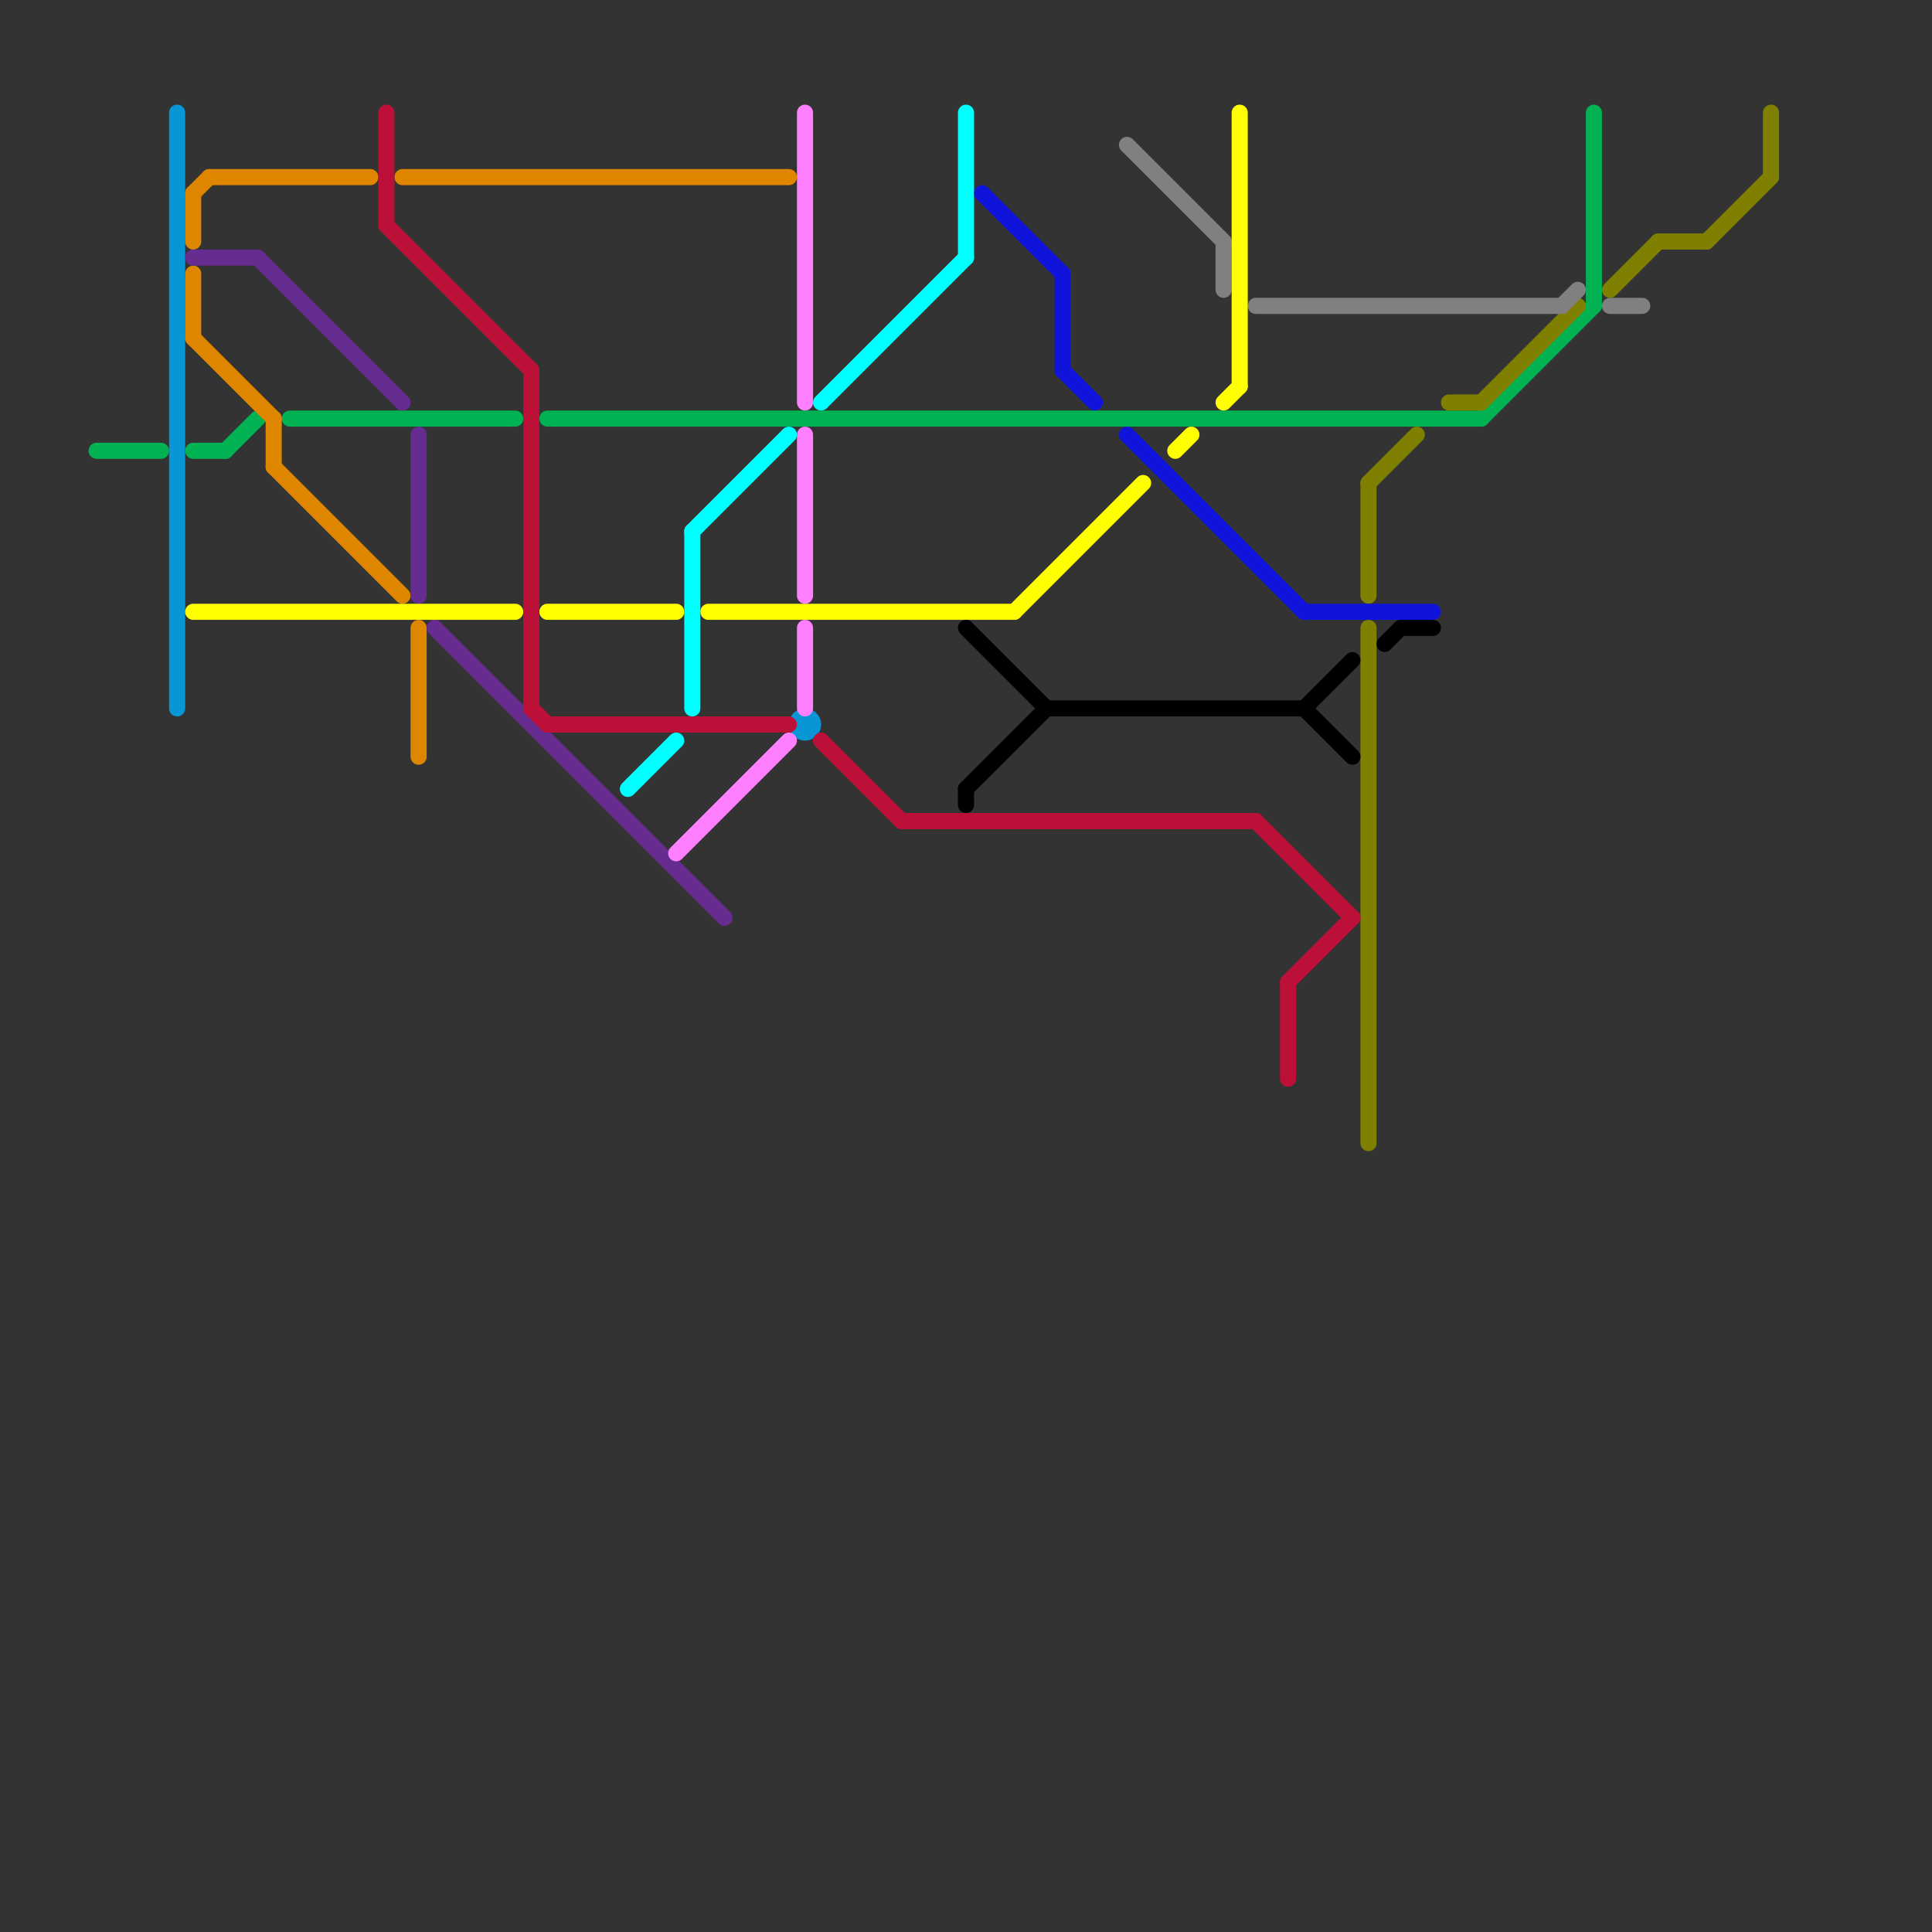 
<svg version="1.1" xmlns="http://www.w3.org/2000/svg" viewBox="0 0 120 120">
<rect x="0" y="0" width="120" height="120" fill="#333333" stroke="none"/>
<style>text { font: 1px Helvetica; font-weight: 600; white-space: pre; dominant-baseline: central; } line { stroke-width: 1; fill: none; stroke-linecap: round; stroke-linejoin: round; } .c0 { stroke: #00b251 } .c1 { stroke: #808000 } .c2 { stroke: #808080 } .c3 { stroke: #0896d7 } .c4 { stroke: #df8600 } .c5 { stroke: #662c90 } .c6 { stroke: #ffff00 } .c7 { stroke: #bd1038 } .c8 { stroke: #00ffff } .c9 { stroke: #ff80ff } .c10 { stroke: #000000 } .c11 { stroke: #1014da }</style><defs><g id="wm-xf"><circle r="1.2" fill="#000"/><circle r="0.9" fill="#fff"/><circle r="0.6" fill="#000"/><circle r="0.3" fill="#fff"/></g><g id="wm"><circle r="0.6" fill="#000"/><circle r="0.3" fill="#fff"/></g></defs><line class="c0" x1="99" y1="7" x2="99" y2="19"/><line class="c0" x1="34" y1="26" x2="92" y2="26"/><line class="c0" x1="12" y1="28" x2="14" y2="28"/><line class="c0" x1="14" y1="28" x2="16" y2="26"/><line class="c0" x1="92" y1="26" x2="99" y2="19"/><line class="c0" x1="6" y1="28" x2="10" y2="28"/><line class="c0" x1="18" y1="26" x2="32" y2="26"/><line class="c1" x1="85" y1="30" x2="88" y2="27"/><line class="c1" x1="103" y1="15" x2="106" y2="15"/><line class="c1" x1="85" y1="39" x2="85" y2="71"/><line class="c1" x1="106" y1="15" x2="110" y2="11"/><line class="c1" x1="92" y1="25" x2="98" y2="19"/><line class="c1" x1="100" y1="18" x2="103" y2="15"/><line class="c1" x1="85" y1="30" x2="85" y2="37"/><line class="c1" x1="110" y1="7" x2="110" y2="11"/><line class="c1" x1="90" y1="25" x2="92" y2="25"/><line class="c2" x1="78" y1="19" x2="97" y2="19"/><line class="c2" x1="100" y1="19" x2="102" y2="19"/><line class="c2" x1="70" y1="9" x2="76" y2="15"/><line class="c2" x1="76" y1="15" x2="76" y2="18"/><line class="c2" x1="97" y1="19" x2="98" y2="18"/><line class="c3" x1="11" y1="7" x2="11" y2="44"/><circle cx="50" cy="45" r="1" fill="#0896d7" /><line class="c4" x1="12" y1="21" x2="17" y2="26"/><line class="c4" x1="17" y1="29" x2="25" y2="37"/><line class="c4" x1="12" y1="17" x2="12" y2="21"/><line class="c4" x1="13" y1="11" x2="23" y2="11"/><line class="c4" x1="12" y1="12" x2="12" y2="15"/><line class="c4" x1="25" y1="11" x2="49" y2="11"/><line class="c4" x1="17" y1="26" x2="17" y2="29"/><line class="c4" x1="12" y1="12" x2="13" y2="11"/><line class="c4" x1="26" y1="39" x2="26" y2="47"/><line class="c5" x1="12" y1="16" x2="16" y2="16"/><line class="c5" x1="26" y1="27" x2="26" y2="37"/><line class="c5" x1="16" y1="16" x2="25" y2="25"/><line class="c5" x1="27" y1="39" x2="45" y2="57"/><line class="c6" x1="44" y1="38" x2="63" y2="38"/><line class="c6" x1="73" y1="28" x2="74" y2="27"/><line class="c6" x1="76" y1="25" x2="77" y2="24"/><line class="c6" x1="34" y1="38" x2="42" y2="38"/><line class="c6" x1="77" y1="7" x2="77" y2="24"/><line class="c6" x1="63" y1="38" x2="71" y2="30"/><line class="c6" x1="12" y1="38" x2="32" y2="38"/><line class="c7" x1="80" y1="61" x2="84" y2="57"/><line class="c7" x1="80" y1="61" x2="80" y2="67"/><line class="c7" x1="33" y1="44" x2="34" y2="45"/><line class="c7" x1="33" y1="23" x2="33" y2="44"/><line class="c7" x1="51" y1="46" x2="56" y2="51"/><line class="c7" x1="56" y1="51" x2="78" y2="51"/><line class="c7" x1="24" y1="7" x2="24" y2="14"/><line class="c7" x1="78" y1="51" x2="84" y2="57"/><line class="c7" x1="24" y1="14" x2="33" y2="23"/><line class="c7" x1="34" y1="45" x2="49" y2="45"/><line class="c8" x1="60" y1="7" x2="60" y2="16"/><line class="c8" x1="43" y1="33" x2="49" y2="27"/><line class="c8" x1="51" y1="25" x2="60" y2="16"/><line class="c8" x1="43" y1="33" x2="43" y2="44"/><line class="c8" x1="39" y1="49" x2="42" y2="46"/><line class="c9" x1="42" y1="53" x2="49" y2="46"/><line class="c9" x1="50" y1="27" x2="50" y2="37"/><line class="c9" x1="50" y1="7" x2="50" y2="25"/><line class="c9" x1="50" y1="39" x2="50" y2="44"/><line class="c10" x1="60" y1="49" x2="60" y2="50"/><line class="c10" x1="87" y1="39" x2="89" y2="39"/><line class="c10" x1="65" y1="44" x2="81" y2="44"/><line class="c10" x1="86" y1="40" x2="87" y2="39"/><line class="c10" x1="60" y1="49" x2="65" y2="44"/><line class="c10" x1="81" y1="44" x2="84" y2="41"/><line class="c10" x1="81" y1="44" x2="84" y2="47"/><line class="c10" x1="60" y1="39" x2="65" y2="44"/><line class="c11" x1="66" y1="17" x2="66" y2="23"/><line class="c11" x1="61" y1="12" x2="66" y2="17"/><line class="c11" x1="70" y1="27" x2="81" y2="38"/><line class="c11" x1="66" y1="23" x2="68" y2="25"/><line class="c11" x1="81" y1="38" x2="89" y2="38"/>
</svg>
